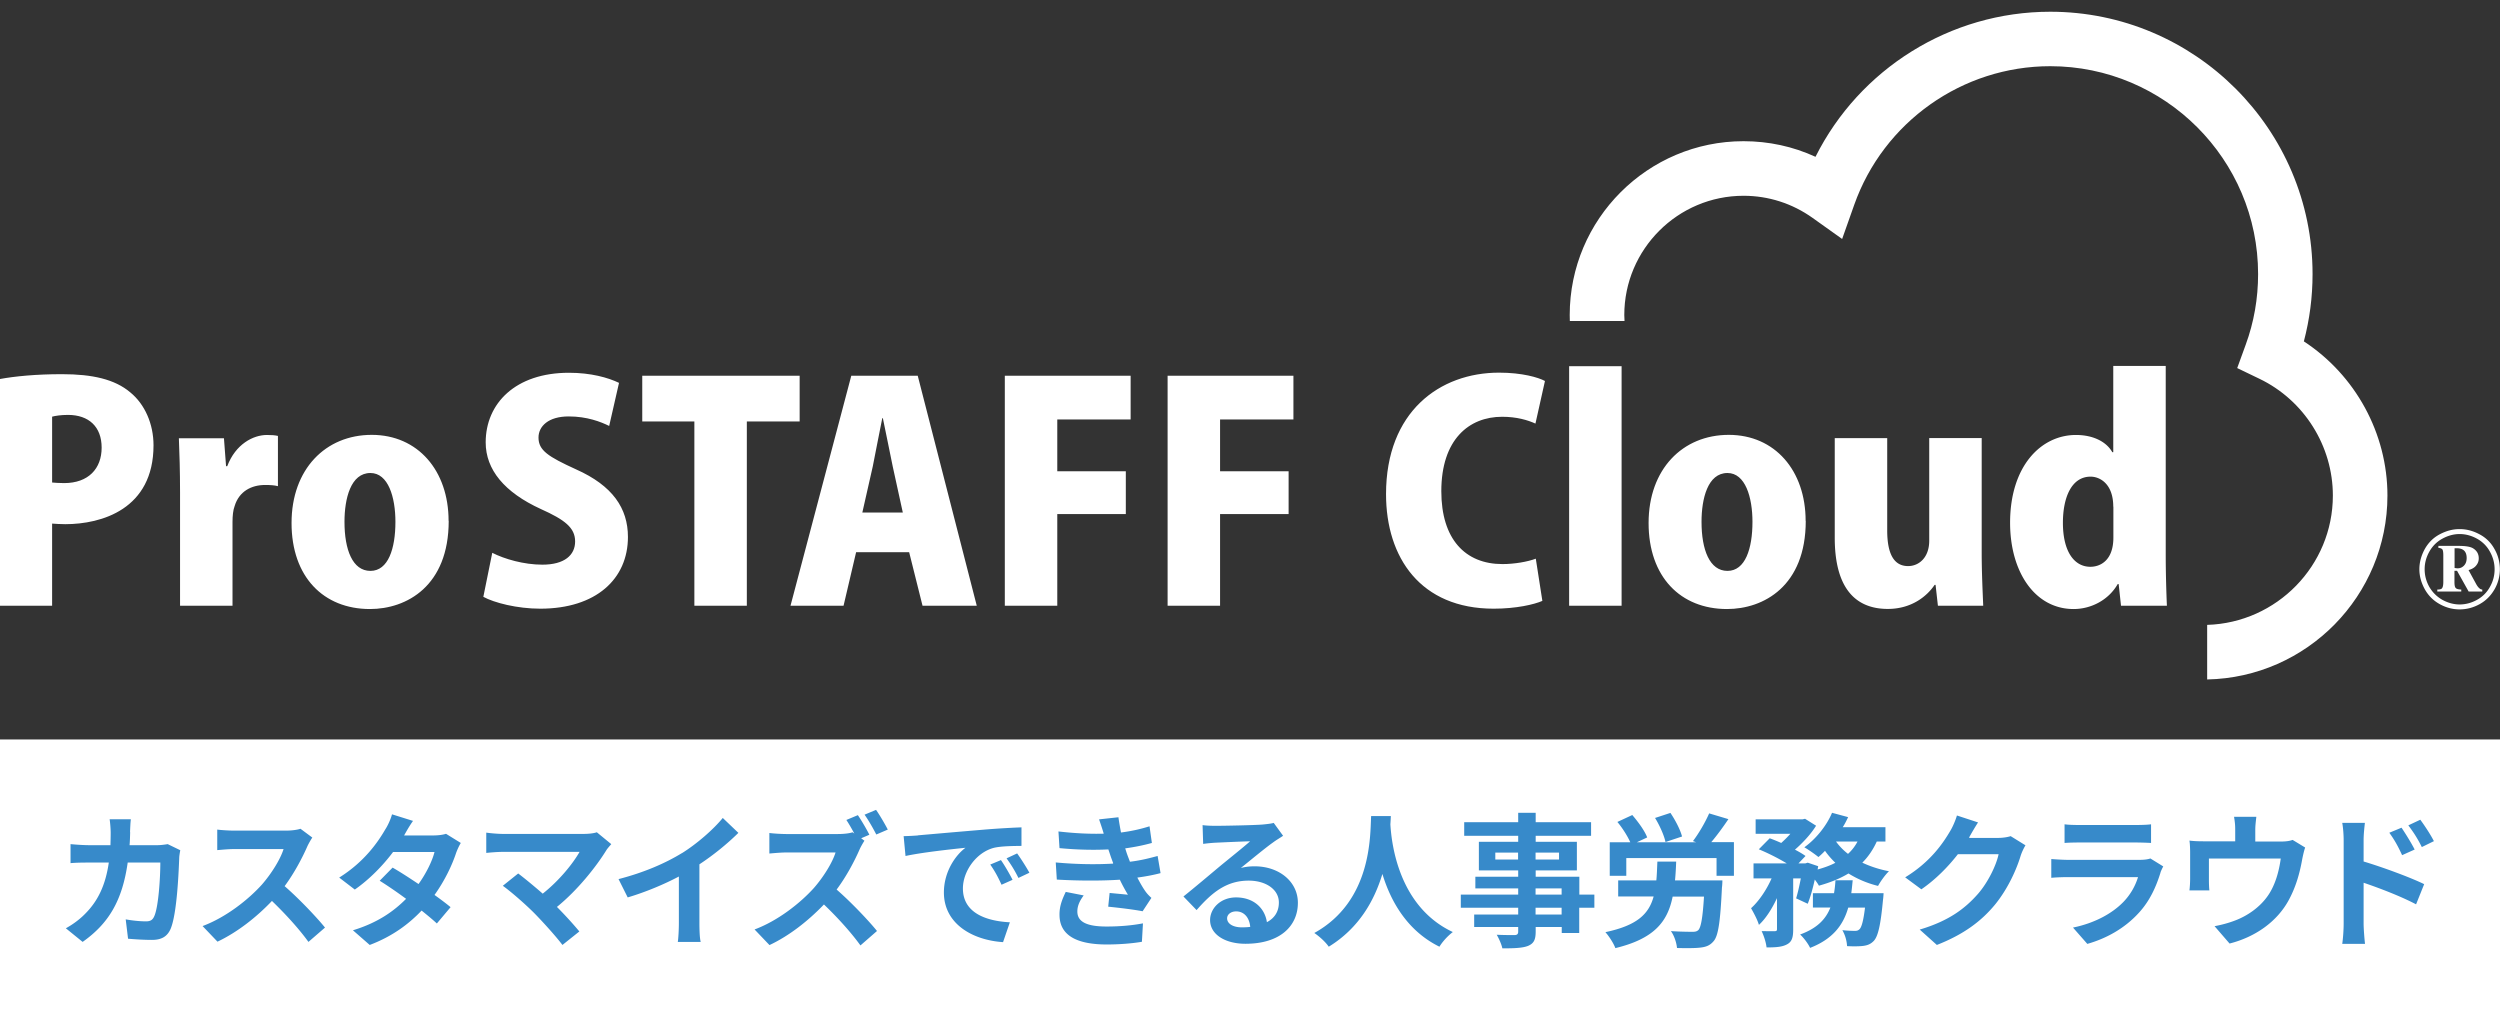 <svg xmlns="http://www.w3.org/2000/svg" width="213" height="87" viewBox="0 0 213 87"><rect x="0" y="0" width="213" height="87" fill="#333333" stroke="none"/><path fill="#fff" d="M0 63h213v24H0z"/><path fill="#378aca" d="M11.09 70.9c-.01.38-.02.75-.05 1.11h2.32c.31 0 .63-.04.93-.09l1.07.52c-.04.2-.09.52-.09.65-.05 1.33-.2 4.78-.73 6.04-.27.63-.74.95-1.59.95-.7 0-1.44-.05-2.04-.1l-.2-1.65c.6.11 1.25.17 1.73.17.4 0 .57-.14.7-.43.36-.78.52-3.25.52-4.58h-2.78c-.46 3.26-1.63 5.2-3.84 6.76l-1.43-1.16c.51-.28 1.12-.7 1.62-1.21 1.15-1.14 1.77-2.52 2.04-4.39H7.64c-.42 0-1.1 0-1.63.05v-1.62c.52.05 1.16.09 1.63.09h1.77c.01-.35.02-.7.02-1.07 0-.27-.04-.84-.09-1.14h1.81c-.04.28-.06.8-.07 1.1ZM26.19 72.1c-.42.96-1.11 2.28-1.94 3.4 1.22 1.06 2.72 2.64 3.44 3.53l-1.41 1.22c-.8-1.11-1.95-2.37-3.11-3.49-1.31 1.38-2.95 2.67-4.64 3.47l-1.27-1.33c1.99-.74 3.9-2.25 5.06-3.54.81-.93 1.57-2.15 1.84-3.02h-4.19c-.52 0-1.2.07-1.46.09v-1.75c.33.05 1.09.09 1.46.09h4.36c.53 0 1.02-.07 1.27-.16l1.01.75c-.1.14-.32.52-.43.76ZM34.42 71.18h2.51c.38 0 .8-.05 1.07-.14l1.26.78c-.14.23-.3.57-.41.88-.33 1-.95 2.32-1.83 3.55.53.38 1.01.74 1.37 1.04l-1.17 1.39c-.33-.31-.79-.69-1.3-1.1-1.09 1.15-2.49 2.2-4.42 2.93l-1.43-1.25c2.14-.65 3.51-1.65 4.53-2.68-.8-.59-1.62-1.15-2.25-1.54l1.1-1.12c.65.37 1.43.88 2.21 1.4.64-.89 1.17-1.96 1.36-2.73h-3.53c-.86 1.15-2.01 2.33-3.26 3.2l-1.33-1.02c2.16-1.35 3.31-3.04 3.93-4.11.2-.3.46-.86.57-1.28l1.79.56c-.31.43-.62.99-.77 1.26ZM51.66 72.44c-.89 1.44-2.47 3.42-4.21 4.83.7.7 1.43 1.51 1.91 2.09l-1.44 1.15c-.52-.69-1.56-1.85-2.36-2.67-.72-.73-1.98-1.84-2.72-2.37l1.31-1.05c.49.37 1.31 1.04 2.09 1.72 1.4-1.11 2.56-2.54 3.14-3.56h-6.53c-.49 0-1.16.06-1.42.09v-1.73c.32.05 1 .11 1.42.11h6.85c.47 0 .89-.05 1.15-.14l1.23 1.01c-.17.2-.32.36-.42.52ZM58.1 72.69c1.27-.79 2.68-2.02 3.48-3l1.33 1.27c-.94.93-2.12 1.89-3.32 2.68v4.99c0 .54.02 1.31.11 1.62h-1.95c.05-.3.09-1.07.09-1.62v-3.95c-1.27.67-2.84 1.33-4.36 1.78l-.78-1.56c2.21-.57 4.02-1.37 5.39-2.21ZM74.07 71.12l-.7.3.28.21c-.1.15-.32.52-.43.78-.42.96-1.11 2.27-1.94 3.38 1.22 1.06 2.72 2.64 3.44 3.53l-1.41 1.23c-.8-1.11-1.95-2.38-3.11-3.49-1.31 1.37-2.95 2.67-4.64 3.46l-1.27-1.33c1.99-.74 3.9-2.25 5.06-3.54.81-.93 1.57-2.15 1.84-3.02h-4.18c-.52 0-1.2.07-1.46.09v-1.75c.33.05 1.09.09 1.46.09h4.36c.53 0 1.02-.06 1.27-.15l.15.11c-.21-.39-.46-.83-.68-1.16l.98-.41c.32.47.78 1.26.99 1.69Zm1.57-.44-.98.42c-.26-.51-.67-1.23-1-1.69l.98-.41c.33.47.78 1.25 1 1.68ZM78.21 71.17c1.04-.09 3.07-.27 5.33-.46a74 74 0 0 1 3.49-.22v1.58c-.65.01-1.72.01-2.37.17-1.49.4-2.62 1.99-2.62 3.46 0 2.04 1.9 2.77 4 2.88l-.58 1.69c-2.59-.17-5.04-1.55-5.04-4.23 0-1.78 1-3.19 1.84-3.81-1.16.12-3.68.39-5.11.7l-.16-1.69c.49-.01.98-.04 1.21-.06Zm8.06 3.79-.94.42c-.31-.68-.57-1.16-.96-1.72l.91-.38c.31.44.75 1.2.99 1.68Zm1.43-.6-.93.44c-.33-.67-.62-1.12-1.01-1.67l.9-.42c.31.43.78 1.16 1.04 1.64ZM94.84 73.53c-.06-.15-.11-.3-.16-.43-.1-.28-.17-.52-.25-.73-1.16.06-2.6.04-4.16-.11l-.09-1.42c1.47.17 2.73.22 3.86.19-.12-.4-.25-.79-.4-1.22l1.65-.18c.06.44.14.88.22 1.3.85-.11 1.64-.28 2.43-.53l.2 1.42c-.68.19-1.46.35-2.27.46.06.2.12.39.19.58.06.17.14.36.21.56 1.01-.12 1.75-.33 2.36-.49l.25 1.46c-.57.15-1.23.28-1.98.38.21.4.42.78.64 1.1.16.24.33.42.56.63l-.75 1.14c-.69-.14-2.02-.3-2.93-.39l.12-1.17c.52.05 1.19.11 1.56.15-.26-.43-.49-.86-.69-1.28-1.52.1-3.51.1-5.37-.01l-.09-1.46c1.84.17 3.51.18 4.88.1Zm-3.05 4.13c0 .91.86 1.28 2.49 1.28 1.17 0 2.22-.1 3.1-.27l-.09 1.57c-.86.15-1.99.23-3 .23-2.47 0-4-.73-4.02-2.49-.02-.79.25-1.39.53-1.99l1.53.3c-.3.41-.54.84-.54 1.37ZM103.58 70.36c.65 0 3.3-.05 4-.11.51-.05.79-.09.94-.14l.8 1.1c-.28.19-.58.36-.86.57-.67.47-1.96 1.55-2.74 2.17.41-.1.78-.14 1.17-.14 2.1 0 3.69 1.31 3.69 3.11 0 1.95-1.48 3.49-4.47 3.49-1.72 0-3.01-.79-3.01-2.02 0-1 .9-1.93 2.21-1.93 1.53 0 2.46.94 2.63 2.11.68-.36 1.02-.93 1.02-1.68 0-1.11-1.11-1.86-2.57-1.86-1.89 0-3.12 1-4.44 2.51l-1.12-1.16c.88-.7 2.37-1.96 3.1-2.57.69-.57 1.98-1.6 2.58-2.13-.63.01-2.33.09-2.99.12-.33.02-.73.06-1.01.1l-.05-1.6c.35.05.78.06 1.12.06Zm2.22 8.65c.26 0 .49-.01.72-.04-.07-.8-.53-1.32-1.2-1.32-.47 0-.77.28-.77.59 0 .46.51.77 1.25.77ZM118.5 69.53c-.01.2-.02.44-.04.7.1 1.7.72 7.02 5.32 9.18-.46.35-.9.85-1.14 1.25-2.79-1.38-4.17-3.93-4.86-6.2-.67 2.22-1.96 4.6-4.57 6.2-.26-.38-.74-.83-1.23-1.17 4.93-2.73 4.75-8.33 4.84-9.96h1.68ZM135.83 77.34h-1.28v2.15h-1.49v-.51h-2.22v.38c0 .73-.17 1.02-.65 1.23-.47.18-1.14.21-2.19.21-.07-.35-.3-.85-.48-1.16.59.03 1.32.03 1.52.03.23-.01.31-.09.31-.31v-.38h-3.75v-1.06h3.75v-.58h-4.89v-1.12h4.89v-.53h-3.65v-.99h3.65v-.54H126v-2.44h3.35v-.51h-4.6v-1.16h4.6v-.8h1.49v.8h4.72v1.16h-4.72v.51h3.51v2.44h-3.51v.54h3.72v1.52h1.28v1.12Zm-6.49-4.11v-.59h-1.94v.59h1.94Zm1.49-.59v.59h2v-.59h-2Zm0 3.58h2.22v-.53h-2.22v.53Zm2.22 1.12h-2.22v.58h2.22v-.58ZM146.75 75.02s-.01.41-.04.59c-.14 2.93-.31 4.15-.73 4.6-.32.37-.67.48-1.16.53-.43.05-1.19.05-1.94.03-.04-.44-.23-1.05-.52-1.44.73.05 1.49.06 1.81.06.22 0 .37-.01.52-.14.23-.22.38-1.05.49-2.86h-2.67c-.43 2.15-1.58 3.59-4.88 4.39-.15-.41-.54-1.01-.85-1.36 2.7-.57 3.7-1.54 4.11-3.04h-3.02v-1.37h3.25c.05-.49.06-1.02.09-1.6h1.6c-.02.57-.05 1.1-.1 1.6h4.02Zm.98-3.26v2.86h-1.48v-1.51h-7.69v1.51h-1.41v-2.86h1.75c-.23-.52-.67-1.22-1.1-1.73l1.27-.59c.49.57 1.06 1.34 1.27 1.91l-.88.41h5.05l-.27-.1c.49-.64 1.06-1.62 1.38-2.36l1.64.49c-.47.7-1 1.42-1.46 1.96h1.91Zm-5.83-.02c-.11-.54-.49-1.4-.89-2.05l1.31-.43c.42.62.84 1.43.99 2.01l-1.41.47ZM159.9 71.7c-.32.7-.73 1.3-1.23 1.8.68.32 1.44.57 2.27.73-.32.3-.73.88-.93 1.25-.94-.23-1.78-.6-2.52-1.06-.73.44-1.58.78-2.52 1.04-.07-.14-.2-.32-.35-.52-.17.76-.38 1.51-.6 2.06l-.99-.46c.14-.46.28-1.07.4-1.7h-.65v4.34c0 .67-.1 1.06-.53 1.28-.42.23-.98.26-1.74.26-.04-.41-.23-1-.42-1.39.46.01.95.01 1.11.01.15-.01.2-.04.2-.18v-2.64c-.43.91-.95 1.74-1.54 2.28-.12-.42-.44-1.02-.67-1.42.68-.61 1.32-1.57 1.75-2.54h-1.54v-1.28h2.83c-.69-.42-1.62-.89-2.38-1.2l.93-.94c.3.11.64.25.98.4.27-.24.54-.51.78-.78h-2.96v-1.23h3.99l.22-.05.94.59c-.42.69-1.11 1.44-1.8 2.04.36.19.67.37.9.54l-.6.63h.59l.2-.06.89.3-.05.28c.54-.15 1.06-.33 1.51-.57-.32-.31-.62-.65-.88-1.02-.19.2-.37.37-.56.53-.28-.23-.85-.63-1.2-.83.96-.69 1.88-1.8 2.36-2.94l1.37.37c-.14.3-.28.58-.46.86h3.64v1.22h-.72Zm.58 4.42s-.02.38-.05.56c-.2 2.14-.42 3.09-.78 3.48-.27.28-.53.38-.9.43-.31.04-.81.05-1.38.02a3.13 3.13 0 0 0-.4-1.36c.44.05.86.06 1.06.06.17 0 .27-.02.4-.14.17-.16.33-.69.47-1.84h-1.43c-.42 1.47-1.3 2.67-3.25 3.43-.16-.35-.54-.86-.85-1.14 1.48-.54 2.2-1.33 2.58-2.3h-1.49V76.1h1.8c.06-.36.1-.72.12-1.1h1.47c-.04.37-.07.74-.12 1.1h2.75Zm-4.05-4.42c.27.38.62.74 1.02 1.05.33-.3.6-.65.81-1.05h-1.84ZM167.8 71.33s-.02.04-.04.06h2.48c.38 0 .79-.06 1.07-.15l1.26.78c-.14.23-.31.58-.41.89-.33 1.1-1.04 2.74-2.15 4.12-1.17 1.43-2.67 2.57-4.99 3.48l-1.46-1.31c2.53-.75 3.9-1.83 4.97-3.05.84-.96 1.56-2.44 1.75-3.37h-3.47c-.83 1.07-1.9 2.16-3.11 2.99l-1.38-1.02c2.16-1.32 3.23-2.91 3.85-3.97.19-.31.44-.88.56-1.3l1.8.59c-.28.43-.6.99-.75 1.26ZM184.08 74.33c-.37 1.2-.9 2.4-1.83 3.42-1.25 1.38-2.83 2.22-4.41 2.67l-1.22-1.39c1.85-.38 3.33-1.2 4.27-2.16a5.25 5.25 0 0 0 1.27-2.14h-5.96c-.3 0-.91.01-1.43.06v-1.6c.52.04 1.05.07 1.43.07h6.11c.39 0 .73-.05.9-.12l1.1.68c-.09.16-.19.38-.24.52Zm-6.89-4.04h4.75c.38 0 .99-.01 1.33-.06v1.59c-.33-.02-.91-.04-1.36-.04h-4.73c-.4 0-.93.01-1.28.04v-1.59c.35.05.86.06 1.28.06ZM192.15 70.75v.95h2.15c.52 0 .82-.06 1.03-.14l1.07.65c-.1.27-.2.74-.25.99-.21 1.19-.54 2.37-1.15 3.49-.99 1.83-2.84 3.14-5.04 3.7l-1.28-1.48c.56-.1 1.23-.28 1.74-.48 1.02-.38 2.11-1.11 2.8-2.11.63-.9.95-2.07 1.1-3.17h-6.12v1.8c0 .28.01.67.04.91h-1.7c.04-.31.06-.7.06-1.04v-2.14c0-.27-.01-.77-.06-1.06.42.05.79.06 1.26.06h2.64v-.95c0-.35-.01-.61-.1-1.14h1.9c-.06.53-.09.79-.09 1.14ZM199.68 71.6c0-.44-.04-1.05-.12-1.49h1.93c-.05.43-.11.98-.11 1.49v1.8c1.64.49 4.02 1.37 5.16 1.93l-.69 1.72c-1.28-.68-3.14-1.39-4.47-1.84v3.49c0 .35.06 1.21.12 1.72h-1.94c.07-.48.12-1.23.12-1.72v-7.1Zm6.05.78-1.07.48c-.36-.78-.63-1.27-1.09-1.91l1.04-.43c.35.52.84 1.31 1.12 1.86Zm1.65-.72-1.04.51c-.39-.78-.69-1.23-1.15-1.85l1.02-.48c.36.49.88 1.27 1.16 1.83Z"/><path fill="#fff" d="M196.29 29.08c.49-1.86.74-3.78.74-5.73C197.03 11.02 187 1 174.68 1c-8.53 0-16.25 4.87-20 12.36-1.91-.88-3.99-1.33-6.13-1.33-8.16 0-14.81 6.64-14.81 14.81 0 .17 0 .34.01.51h4.66c0-.17-.02-.34-.02-.51 0-5.6 4.56-10.16 10.16-10.16 2.12 0 4.15.65 5.89 1.89l2.51 1.79 1.03-2.91c2.5-7.06 9.21-11.81 16.7-11.81 9.76 0 17.71 7.94 17.71 17.71 0 2.07-.35 4.1-1.06 6.03l-.72 1.98 1.89.91c3.81 1.83 6.26 5.73 6.26 9.95 0 5.97-4.78 10.84-10.71 11.02v4.65c8.5-.17 15.36-7.13 15.36-15.67 0-5.31-2.74-10.27-7.13-13.14M0 32.29c1.27-.23 3.05-.41 5.28-.41 2.59 0 4.5.43 5.82 1.55 1.24 1.01 1.98 2.69 1.98 4.51 0 5.45-4.44 6.72-7.52 6.72-.43 0-.81-.03-1.12-.05v7H0V32.29Zm4.44 8.82c.28.02.56.05 1.02.05 2.08 0 3.2-1.24 3.2-3.02s-1.09-2.79-2.87-2.79c-.61 0-1.09.08-1.35.15v5.6ZM23.67 41.42c-.3-.08-.64-.1-1.09-.1-1.14 0-2.21.53-2.59 1.8-.13.33-.18.84-.18 1.34v7.15h-4.47v-9.66c0-1.88-.05-3.32-.1-4.61h3.84l.18 2.38h.1c.71-1.88 2.21-2.66 3.38-2.66.43 0 .66.02.94.08v4.28ZM38.23 44.38c0 5.55-3.58 7.51-6.71 7.51-3.96 0-6.68-2.74-6.68-7.33s2.9-7.51 6.83-7.51 6.55 3.04 6.55 7.33m-6.66-4.08c-1.68 0-2.21 2.18-2.21 4.16 0 2.38.69 4.18 2.21 4.18s2.13-1.9 2.13-4.18c0-2.1-.61-4.16-2.13-4.16M51.9 36.29c-.71-.35-1.88-.81-3.45-.81-1.73 0-2.57.84-2.57 1.8 0 1.09.81 1.62 3.2 2.71 3.12 1.39 4.42 3.32 4.42 5.76 0 3.58-2.72 6.11-7.47 6.11-1.98 0-3.94-.51-4.85-1.01l.76-3.75c1.04.53 2.69 1.01 4.27 1.01 1.88 0 2.79-.81 2.79-1.98s-.89-1.85-2.92-2.76c-3.1-1.42-4.7-3.35-4.7-5.68 0-3.32 2.54-5.93 7.09-5.93 1.88 0 3.33.41 4.27.86l-.84 3.68ZM68.13 35.91h-4.5v15.7h-4.47v-15.7h-4.44v-3.9h13.41v3.9zM83.22 51.61H78.6l-1.14-4.56h-4.52l-1.07 4.56h-4.52l5.18-19.6h5.66l5.03 19.6Zm-6.3-7.94-.86-3.93c-.25-1.17-.58-2.92-.84-4.11h-.05c-.25 1.19-.58 2.99-.81 4.11l-.89 3.93h3.45ZM85.61 51.61v-19.6h10.72v3.73h-6.25v4.41h5.84v3.65h-5.84v7.81h-4.47zM99.48 51.61v-19.6h10.72v3.73h-6.25v4.41h5.84v3.65h-5.84v7.81h-4.47zM131.4 51.2c-.69.3-2.21.66-4.14.66-6.22 0-9.17-4.34-9.17-9.76 0-7.02 4.57-10.35 9.63-10.35 1.98 0 3.35.41 3.91.71l-.81 3.63c-.66-.3-1.6-.58-2.84-.58-2.82 0-5.18 1.93-5.18 6.34 0 4.08 2.03 6.21 5.21 6.21 1.02 0 2.16-.2 2.84-.46l.56 3.6ZM133.69 31.2h4.47v20.41h-4.47zM153.85 44.38c0 5.55-3.58 7.51-6.71 7.51-3.96 0-6.68-2.74-6.68-7.33s2.9-7.51 6.83-7.51 6.55 3.04 6.55 7.33m-6.66-4.08c-1.68 0-2.21 2.18-2.21 4.16 0 2.38.69 4.18 2.21 4.18s2.13-1.9 2.13-4.18c0-2.1-.61-4.16-2.13-4.16"/><path fill="#fff" d="M168.84 47.02c0 1.75.08 3.32.13 4.59h-3.86l-.2-1.78h-.08c-.61.91-1.91 2.05-3.99 2.05-2.9 0-4.52-1.95-4.52-6.06v-8.49h4.47v7.86c0 1.93.53 3.04 1.78 3.04.91 0 1.8-.71 1.8-2.16v-8.75h4.47v9.69ZM184.52 47.25c0 1.57.05 3.22.1 4.36h-3.91l-.2-1.85h-.08c-.76 1.34-2.24 2.13-3.76 2.13-3.28 0-5.41-3.14-5.41-7.35 0-4.84 2.64-7.48 5.61-7.48 1.52 0 2.62.61 3.1 1.47h.08v-7.35h4.47v16.08Zm-4.47-4.08c0-1.98-1.17-2.56-1.93-2.56-1.63 0-2.36 1.78-2.36 3.93 0 2.46.97 3.75 2.34 3.75.84 0 1.96-.53 1.96-2.49v-2.64ZM209.57 45.08c.58 0 1.14.15 1.68.44.55.29.98.71 1.28 1.26a3.44 3.44 0 0 1 .01 3.42c-.31.54-.73.97-1.27 1.27-.54.3-1.11.45-1.71.45s-1.16-.15-1.7-.45c-.54-.3-.97-.73-1.27-1.27-.3-.55-.46-1.11-.46-1.7s.16-1.17.46-1.72c.31-.55.73-.97 1.28-1.26.55-.29 1.1-.44 1.68-.44Zm0 .42c-.5 0-.99.13-1.47.39s-.85.63-1.12 1.11c-.27.48-.4.98-.4 1.5s.13 1.02.39 1.49c.27.47.64.84 1.11 1.11.47.26.97.4 1.48.4s1.01-.13 1.49-.4c.47-.26.84-.63 1.1-1.11.27-.48.39-.97.39-1.49s-.13-1.02-.4-1.5c-.26-.48-.64-.85-1.11-1.11-.48-.26-.97-.39-1.48-.39Zm-1.82 1.01h1.74c.59 0 1 .07 1.22.21.32.2.48.48.48.85 0 .23-.07.43-.22.61-.14.18-.36.31-.65.39l.66 1.21c.09.16.19.29.3.37.05.04.11.07.21.08v.17h-1.16l-.99-1.77h-.22v.95c0 .27.03.44.11.52.07.08.23.12.47.13v.17h-2.04v-.17c.2 0 .33-.03.39-.1.08-.09.12-.27.12-.55v-2.27c0-.26-.03-.43-.08-.5-.06-.07-.17-.12-.34-.13v-.17Zm1.38 1.88c.11.02.2.03.27.03.21 0 .39-.08.54-.24.15-.16.22-.37.22-.64s-.07-.48-.21-.62c-.14-.14-.36-.21-.64-.21h-.18v1.67Z"/></svg>